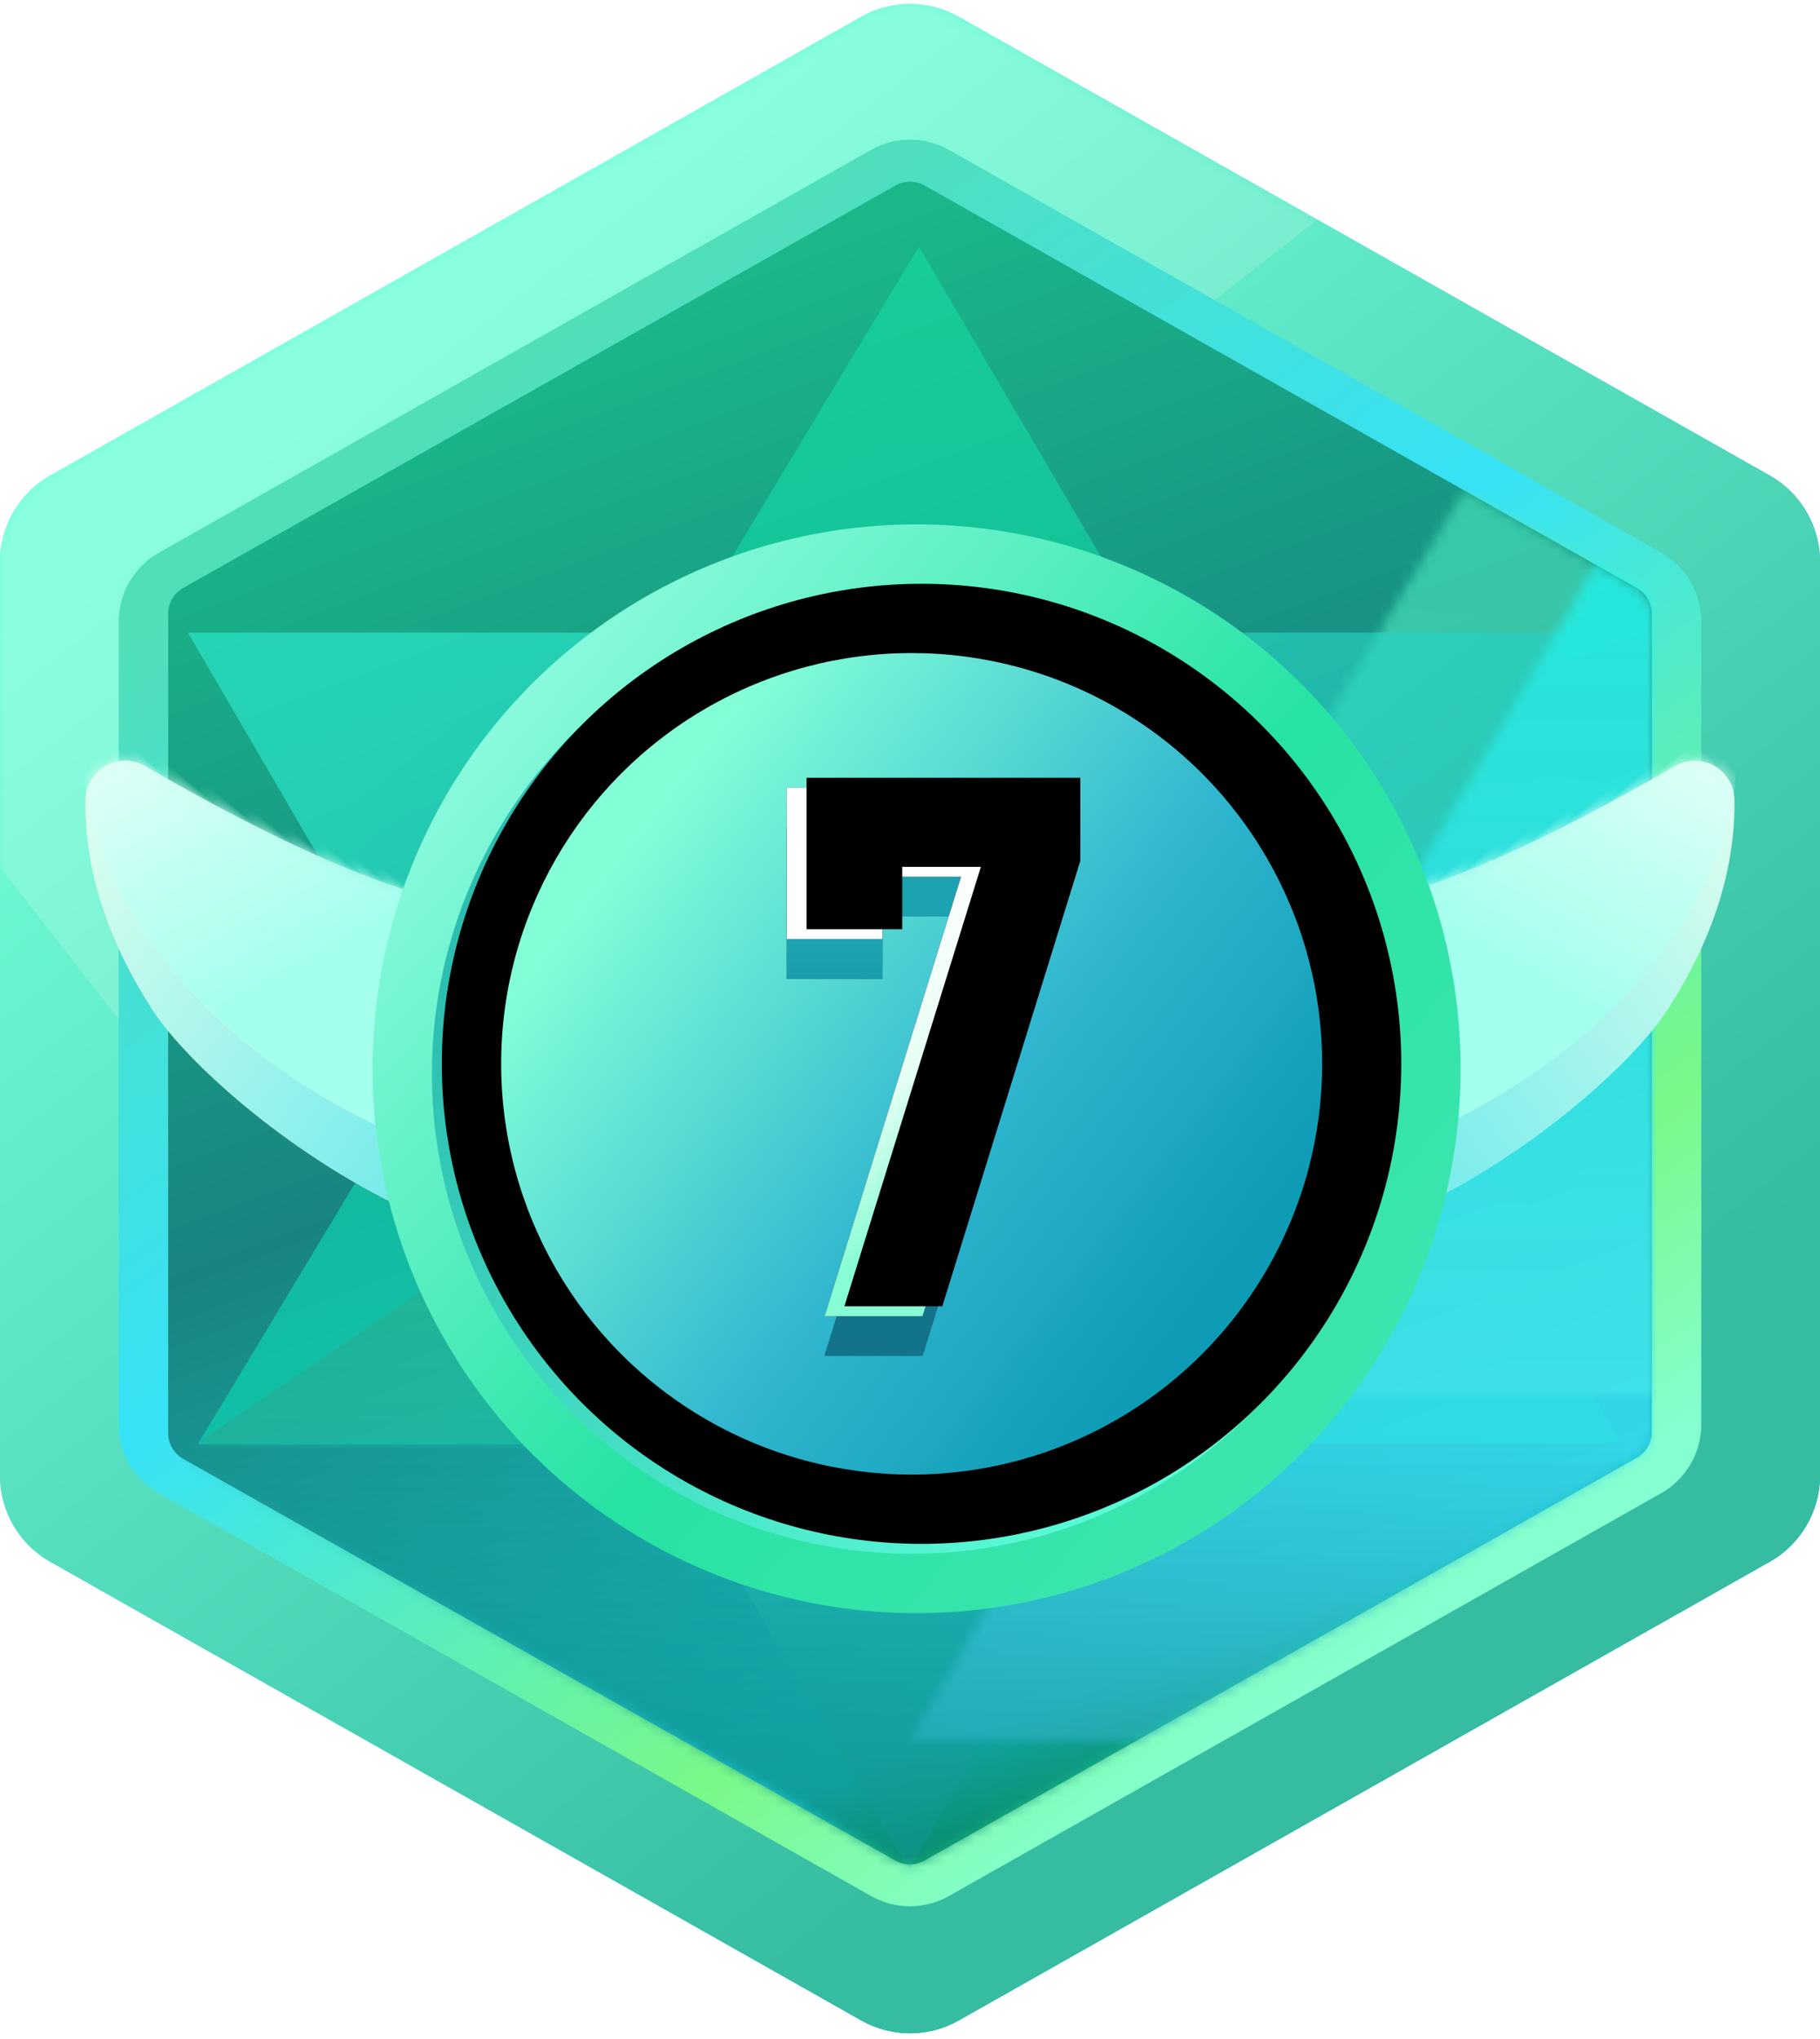 <svg xmlns:xlink="http://www.w3.org/1999/xlink" xmlns="http://www.w3.org/2000/svg" version="1.1" viewBox="0 0 184 206" height="206px" width="184px">
    <title>11.打卡萌新</title>
    <defs>
        <linearGradient id="linearGradient-1" y2="13.806%" x2="31.223%" y1="88.062%" x1="76.782%">
            <stop offset="0%" stop-color="#1EE7ED"></stop>
            <stop offset="100%" stop-color="#8EECFF"></stop>
        </linearGradient>
        <linearGradient id="linearGradient-2" y2="14.032%" x2="22.157%" y1="88.062%" x1="76.782%">
            <stop offset="0%" stop-color="#39A6F1"></stop>
            <stop offset="100%" stop-color="#98F2F7"></stop>
        </linearGradient>
        <linearGradient id="linearGradient-3" y2="11.475%" x2="28.888%" y1="76.315%" x1="73.688%">
            <stop offset="0%" stop-color="#35BCA1"></stop>
            <stop offset="100%" stop-color="#74FFDA"></stop>
        </linearGradient>
        <path id="path-4" d="M96.921,1.294 L178.921,47.642 C182.059,49.416 184,52.742 184,56.348 L184,148.679 C184,152.284 182.059,155.61 178.921,157.384 L96.921,203.732 C93.867,205.458 90.133,205.458 87.079,203.732 L5.079,157.384 C1.941,155.61 0,152.284 0,148.679 L0,56.348 C0,52.742 1.941,49.416 5.079,47.642 L87.079,1.294 C90.133,-0.431 93.867,-0.431 96.921,1.294 Z"></path>
        <filter id="filter-6" filterUnits="objectBoundingBox" height="190.0%" width="181.4%" y="-45.0%" x="-40.7%">
            <feGaussianBlur in="SourceGraphic" stdDeviation="22"></feGaussianBlur>
        </filter>
        <linearGradient id="linearGradient-7" y2="13.002%" x2="25.272%" y1="88.86%" x1="73.867%">
            <stop offset="0%" stop-color="#85FFD0"></stop>
            <stop offset="17.996%" stop-color="#79F889"></stop>
            <stop offset="57.574%" stop-color="#36E2F6"></stop>
            <stop offset="100%" stop-color="#51DFBA"></stop>
        </linearGradient>
        <linearGradient id="linearGradient-8" y2="2.705%" x2="50%" y1="113.506%" x1="50.35%">
            <stop offset="0%" stop-color="#FFE658"></stop>
            <stop offset="50.497%" stop-color="#F09715"></stop>
            <stop offset="100%" stop-color="#EA6E14"></stop>
            <stop offset="100%" stop-color="#F46701"></stop>
        </linearGradient>
        <path id="path-9" d="M81.968,5.923 L152.968,46.053 C154.224,46.763 155,48.094 155,49.536 L155,129.979 C155,131.421 154.224,132.752 152.968,133.461 L81.968,173.592 C80.747,174.282 79.253,174.282 78.032,173.592 L7.032,133.461 C5.776,132.752 5,131.421 5,129.979 L5,49.536 C5,48.094 5.776,46.763 7.032,46.053 L78.032,5.923 C79.253,5.233 80.747,5.233 81.968,5.923 Z"></path>
        <linearGradient id="linearGradient-11" y2="6.259%" x2="50%" y1="100%" x1="50%">
            <stop offset="0%" stop-color="#4EE9E4"></stop>
            <stop offset="50.975%" stop-color="#3CD9A9"></stop>
            <stop offset="100%" stop-color="#3DC7D0"></stop>
        </linearGradient>
        <linearGradient id="linearGradient-12" y2="2.42%" x2="50%" y1="90.625%" x1="78.852%">
            <stop offset="0%" stop-color="#11AF66"></stop>
            <stop offset="7.166%" stop-color="#1AC6CC"></stop>
            <stop offset="52.172%" stop-color="#188480"></stop>
            <stop offset="100%" stop-color="#19B78A"></stop>
        </linearGradient>
        <path id="path-13" d="M81.475,4.643 L153.475,45.295 C154.417,45.827 155,46.825 155,47.907 L155,130.562 C155,131.644 154.418,132.642 153.476,133.174 L81.474,173.871 C80.559,174.388 79.44,174.389 78.525,173.873 L6.527,133.294 C5.584,132.762 5,131.764 5,130.681 L5,47.907 C5,46.825 5.583,45.827 6.525,45.295 L78.525,4.643 C79.44,4.126 80.56,4.126 81.475,4.643 Z"></path>
        <linearGradient id="linearGradient-15" y2="2.082%" x2="59.805%" y1="145.317%" x1="59.805%">
            <stop offset="0%" stop-color="#08DFC4"></stop>
            <stop offset="100%" stop-color="#14DCA2"></stop>
        </linearGradient>
        <polygon points="72.898 0 144 121 1.8933005e-12 121" id="path-16"></polygon>
        <linearGradient id="linearGradient-18" y2="21.011%" x2="49.127%" y1="100%" x1="45.291%">
            <stop offset="0%" stop-color="#51EBCF"></stop>
            <stop offset="100%" stop-color="#4BEBBF"></stop>
        </linearGradient>
        <linearGradient id="linearGradient-19" y2="3.466%" x2="59.805%" y1="107.097%" x1="59.805%">
            <stop offset="0%" stop-color="#22C3A1"></stop>
            <stop offset="100%" stop-color="#22E09E"></stop>
        </linearGradient>
        <linearGradient id="linearGradient-20" y2="21.533%" x2="52.402%" y1="78.77%" x1="0.187%">
            <stop offset="0%" stop-color="#2DEFD2"></stop>
            <stop offset="100%" stop-color="#21BCBC"></stop>
        </linearGradient>
        <polygon points="72.898 6.67868538e-13 144 125 1.8933005e-12 125" id="path-21"></polygon>
        <linearGradient id="linearGradient-23" y2="0%" x2="59.805%" y1="78.627%" x1="59.805%">
            <stop offset="0%" stop-color="#4EDCFF"></stop>
            <stop offset="100%" stop-color="#16FFFD"></stop>
        </linearGradient>
        <linearGradient id="linearGradient-24" y2="3.784%" x2="59.805%" y1="145.317%" x1="59.805%">
            <stop offset="0%" stop-color="#7FFFF5"></stop>
            <stop offset="100%" stop-color="#2EF3A4"></stop>
        </linearGradient>
        <linearGradient id="linearGradient-25" y2="92.232%" x2="50%" y1="13.727%" x1="50%">
            <stop offset="0%" stop-opacity="0" stop-color="#067A74"></stop>
            <stop offset="100%" stop-color="#067A74"></stop>
        </linearGradient>
        <linearGradient id="linearGradient-26" y2="76.093%" x2="51.871%" y1="0%" x1="50%">
            <stop offset="0%" stop-color="#FFEDA7"></stop>
            <stop offset="100%" stop-color="#FFA538"></stop>
        </linearGradient>
        <linearGradient id="linearGradient-27" y2="76.093%" x2="51.871%" y1="0%" x1="50%">
            <stop offset="0%" stop-color="#DFFFEF"></stop>
            <stop offset="100%" stop-color="#5DE6EA"></stop>
        </linearGradient>
        <path id="path-28" d="M32.835,8.852 L32.99,9.722 L32.99,9.722 L33.302,11.435 L33.302,11.435 L33.619,13.111 L33.619,13.111 L33.94,14.749 L33.94,14.749 L34.266,16.35 C34.539,17.669 34.818,18.948 35.101,20.188 L35.443,21.658 C35.672,22.625 35.905,23.568 36.141,24.485 L36.497,25.842 C37.571,29.858 38.708,33.368 39.907,36.373 C43.012,44.155 46.336,50.85 49.877,56.458 L29.153,87.018 L28.387,85.645 L28.387,85.645 L27.641,84.295 L27.641,84.295 L26.561,82.317 L26.561,82.317 L25.868,81.029 L25.868,81.029 L25.194,79.765 L25.194,79.765 L24.542,78.526 C24.434,78.322 24.328,78.118 24.223,77.916 L23.601,76.714 L23.601,76.714 L23,75.536 L23,75.536 L22.42,74.383 L22.42,74.383 L21.86,73.254 L21.86,73.254 L21.32,72.15 L21.32,72.15 L20.802,71.07 L20.802,71.07 L20.304,70.015 L20.304,70.015 L19.827,68.984 L19.827,68.984 L19.37,67.978 L19.37,67.978 L18.934,66.996 L18.934,66.996 L18.518,66.039 L18.518,66.039 L18.124,65.106 C18.06,64.953 17.996,64.8 17.934,64.649 L17.57,63.753 C17.511,63.606 17.453,63.459 17.396,63.314 L17.063,62.455 L17.063,62.455 L16.751,61.62 L16.751,61.62 L16.459,60.81 C16.365,60.544 16.275,60.282 16.188,60.024 L15.938,59.263 L15.938,59.263 L15.708,58.527 C15.598,58.164 15.496,57.811 15.402,57.468 L15.224,56.792 C15.196,56.682 15.169,56.572 15.142,56.464 C14.447,53.591 13.942,50.666 13.599,47.794 L13.471,46.648 L13.471,46.648 L13.36,45.51 L13.36,45.51 L13.265,44.381 C13.236,44.006 13.21,43.633 13.186,43.262 L13.124,42.154 L13.124,42.154 L13.076,41.06 C12.997,38.887 13.008,36.802 13.096,34.862 L13.146,33.904 C13.155,33.747 13.165,33.59 13.175,33.435 L13.244,32.516 C13.256,32.365 13.269,32.215 13.283,32.067 L13.368,31.19 C13.628,28.748 14.022,26.669 14.512,25.108 C16.966,17.286 20.771,11.187 25.93,6.809 L26.363,6.448 C28.072,5.049 30.592,5.301 31.991,7.011 C32.372,7.475 32.642,8.019 32.783,8.6 L32.835,8.852 Z"></path>
        <linearGradient id="linearGradient-30" y2="52.388%" x2="36.169%" y1="1.42108547e-12%" x1="44.657%">
            <stop offset="0%" stop-color="#FFF9DD"></stop>
            <stop offset="100%" stop-color="#FFE08A"></stop>
        </linearGradient>
        <linearGradient id="linearGradient-31" y2="53.894%" x2="33.147%" y1="1.42108547e-12%" x1="44.657%">
            <stop offset="0%" stop-color="#F8FFFD"></stop>
            <stop offset="100%" stop-color="#D8FFF9"></stop>
        </linearGradient>
        <linearGradient id="linearGradient-32" y2="44.853%" x2="31.577%" y1="1.42108547e-12%" x1="44.657%">
            <stop offset="0%" stop-color="#FCFFFE"></stop>
            <stop offset="100%" stop-color="#A4FFEE"></stop>
        </linearGradient>
        <path id="path-33" d="M60.958,86.333 C77.045,81.998 84.888,58.97 78.475,34.898 C72.062,10.827 53.822,-5.172 37.735,-0.837 C21.648,3.498 13.805,26.526 20.218,50.597 C26.631,74.669 44.871,90.668 60.958,86.333 Z"></path>
        <path id="path-34" d="M32.835,8.852 L32.99,9.722 L32.99,9.722 L33.302,11.435 L33.302,11.435 L33.619,13.111 L33.619,13.111 L33.94,14.749 L33.94,14.749 L34.266,16.35 C34.539,17.669 34.818,18.948 35.101,20.188 L35.443,21.658 C35.672,22.625 35.905,23.568 36.141,24.485 L36.497,25.842 C37.571,29.858 38.708,33.368 39.907,36.373 C43.012,44.155 46.336,50.85 49.877,56.458 L29.153,87.018 L28.387,85.645 L28.387,85.645 L27.641,84.295 L27.641,84.295 L26.561,82.317 L26.561,82.317 L25.868,81.029 L25.868,81.029 L25.194,79.765 L25.194,79.765 L24.542,78.526 C24.434,78.322 24.328,78.118 24.223,77.916 L23.601,76.714 L23.601,76.714 L23,75.536 L23,75.536 L22.42,74.383 L22.42,74.383 L21.86,73.254 L21.86,73.254 L21.32,72.15 L21.32,72.15 L20.802,71.07 L20.802,71.07 L20.304,70.015 L20.304,70.015 L19.827,68.984 L19.827,68.984 L19.37,67.978 L19.37,67.978 L18.934,66.996 L18.934,66.996 L18.518,66.039 L18.518,66.039 L18.124,65.106 C18.06,64.953 17.996,64.8 17.934,64.649 L17.57,63.753 C17.511,63.606 17.453,63.459 17.396,63.314 L17.063,62.455 L17.063,62.455 L16.751,61.62 L16.751,61.62 L16.459,60.81 C16.365,60.544 16.275,60.282 16.188,60.024 L15.938,59.263 L15.938,59.263 L15.708,58.527 C15.598,58.164 15.496,57.811 15.402,57.468 L15.224,56.792 C15.196,56.682 15.169,56.572 15.142,56.464 C14.447,53.591 13.942,50.666 13.599,47.794 L13.471,46.648 L13.471,46.648 L13.36,45.51 L13.36,45.51 L13.265,44.381 C13.236,44.006 13.21,43.633 13.186,43.262 L13.124,42.154 L13.124,42.154 L13.076,41.06 C12.997,38.887 13.008,36.802 13.096,34.862 L13.146,33.904 C13.155,33.747 13.165,33.59 13.175,33.435 L13.244,32.516 C13.256,32.365 13.269,32.215 13.283,32.067 L13.368,31.19 C13.628,28.748 14.022,26.669 14.512,25.108 C16.966,17.286 20.771,11.187 25.93,6.809 L26.363,6.448 C28.072,5.049 30.592,5.301 31.991,7.011 C32.372,7.475 32.642,8.019 32.783,8.6 L32.835,8.852 Z"></path>
        <linearGradient id="linearGradient-36" y2="82.107%" x2="89.387%" y1="15.149%" x1="12.763%">
            <stop offset="0%" stop-color="#8AFADE"></stop>
            <stop offset="55.501%" stop-color="#26E3A3"></stop>
            <stop offset="100%" stop-color="#3DE5AE"></stop>
        </linearGradient>
        <linearGradient id="linearGradient-37" y2="82.277%" x2="89.581%" y1="19.817%" x1="18.52%">
            <stop offset="0%" stop-color="#2CBEAF"></stop>
            <stop offset="100%" stop-color="#5DFFDA"></stop>
        </linearGradient>
        <circle r="48.5" cy="55.5" cx="54.5" id="path-38"></circle>
        <filter id="filter-39" filterUnits="objectBoundingBox" height="103.1%" width="103.1%" y="-1.5%" x="-1.5%">
            <feGaussianBlur result="shadowBlurInner1" in="SourceAlpha" stdDeviation="1"></feGaussianBlur>
            <feOffset result="shadowOffsetInner1" in="shadowBlurInner1" dy="-1" dx="1"></feOffset>
            <feComposite result="shadowInnerInner1" k3="1" k2="-1" operator="arithmetic" in2="SourceAlpha" in="shadowOffsetInner1"></feComposite>
            <feColorMatrix in="shadowInnerInner1" type="matrix" values="0 0 0 0 0.223   0 0 0 0 1   0 0 0 0 0.773  0 0 0 1 0"></feColorMatrix>
        </filter>
        <linearGradient id="linearGradient-40" y2="71.249%" x2="92.512%" y1="15.791%" x1="21.008%">
            <stop offset="0%" stop-color="#83FFD8"></stop>
            <stop offset="59.012%" stop-color="#30B6CF"></stop>
            <stop offset="100%" stop-color="#0E9BB5"></stop>
        </linearGradient>
        <circle r="41.5" cy="54.5" cx="54.5" id="path-41"></circle>
        <filter id="filter-42" filterUnits="objectBoundingBox" height="110.8%" width="110.8%" y="-5.4%" x="-5.4%">
            <feOffset result="shadowOffsetOuter1" in="SourceAlpha" dy="0" dx="0"></feOffset>
            <feGaussianBlur result="shadowBlurOuter1" in="shadowOffsetOuter1" stdDeviation="1.5"></feGaussianBlur>
            <feColorMatrix in="shadowBlurOuter1" type="matrix" values="0 0 0 0 0.11   0 0 0 0 0.596   0 0 0 0 0.718  0 0 0 0.173 0"></feColorMatrix>
        </filter>
        <linearGradient id="linearGradient-43" y2="23.516%" x2="56.033%" y1="84.045%" x1="56.033%">
            <stop offset="0%" stop-color="#12738B"></stop>
            <stop offset="100%" stop-color="#1CA2B0"></stop>
        </linearGradient>
        <polygon points="55.6 84 69.55 39 69.55 30.6 41.875 30.6 41.875 45.9 51.55 45.9 51.55 39.6 59.5 39.6 45.7 84" id="path-44"></polygon>
        <linearGradient id="linearGradient-45" y2="28.041%" x2="38.854%" y1="71.07%" x1="61.184%">
            <stop offset="0%" stop-color="#88FCD4"></stop>
            <stop offset="46.802%" stop-color="#E6FFF4"></stop>
            <stop offset="100%" stop-color="#FFFFFF"></stop>
        </linearGradient>
        <polygon points="55.6 80 69.55 35 69.55 26.6 41.875 26.6 41.875 41.9 51.55 41.9 51.55 35.6 59.5 35.6 45.7 80" id="path-46"></polygon>
        <filter id="filter-47" filterUnits="objectBoundingBox" height="107.5%" width="114.5%" y="-3.7%" x="-7.2%">
            <feGaussianBlur result="shadowBlurInner1" in="SourceAlpha" stdDeviation="1"></feGaussianBlur>
            <feOffset result="shadowOffsetInner1" in="shadowBlurInner1" dy="-1" dx="2"></feOffset>
            <feComposite result="shadowInnerInner1" k3="1" k2="-1" operator="arithmetic" in2="SourceAlpha" in="shadowOffsetInner1"></feComposite>
            <feColorMatrix in="shadowInnerInner1" type="matrix" values="0 0 0 0 0.721   0 0 0 0 1   0 0 0 0 0.971  0 0 0 1 0"></feColorMatrix>
        </filter>
    </defs>
    <g fill-rule="evenodd" fill="none" stroke-width="1" stroke="none" id="页面-1">
        <g transform="translate(-201, -1842)" id="勋章">
            <g transform="translate(201, 1842.403)" id="11.打卡萌新">
                <g transform="translate(0, -0)" id="矩形">
                    <mask fill="white" id="mask-5">
                        <use xlink:href="#path-4"></use>
                    </mask>
                    <g id="蒙版">
                        <use xlink:href="#path-4" fill="url(#linearGradient-1)"></use>
                        <use xlink:href="#path-4" fill="url(#linearGradient-2)"></use>
                        <use xlink:href="#path-4" fill="url(#linearGradient-3)"></use>
                    </g>
                    <polygon points="-21.275 59.983 100.867 -35.445 140.885 15.776 18.743 111.203" mask="url(#mask-5)" filter="url(#filter-6)" opacity="0.4" fill="#FFFFFF"></polygon>
                    <g mask="url(#mask-5)" id="矩形-+-矩形-+-矩形-+-矩形蒙版">
                        <g transform="translate(12, 13.703)">
                            <path fill-rule="nonzero" fill="url(#linearGradient-7)" stroke="none" id="蒙版" d="M83.936,1.035 L155.936,41.731 C158.447,43.15 160,45.811 160,48.696 L160,129.795 C160,132.679 158.447,135.34 155.936,136.76 L83.936,177.455 C81.494,178.836 78.506,178.836 76.064,177.455 L4.064,136.76 C1.553,135.34 0,132.679 0,129.795 L0,48.696 C0,45.811 1.553,43.15 4.064,41.731 L76.064,1.035 C78.506,-0.345 81.494,-0.345 83.936,1.035 Z M81.476,5.388 C80.621,4.905 79.588,4.873 78.71,5.292 L78.524,5.388 L6.524,46.084 C5.641,46.583 5.074,47.491 5.007,48.494 L5,48.696 L5,129.795 C5,130.809 5.512,131.749 6.352,132.302 L6.524,132.407 L78.524,173.102 C79.379,173.586 80.412,173.618 81.29,173.199 L81.476,173.102 L153.476,132.407 C154.359,131.908 154.926,131 154.993,129.997 L155,129.795 L155,48.696 C155,47.682 154.488,46.741 153.648,46.189 L153.476,46.084 L81.476,5.388 Z"></path>
                            <mask fill="white" id="mask-10">
                                <use xlink:href="#path-9"></use>
                            </mask>
                            <use xlink:href="#path-9" fill-rule="evenodd" fill="url(#linearGradient-8)" stroke="none" id="蒙版"></use>
                            <mask fill="white" id="mask-14">
                                <use xlink:href="#path-13"></use>
                            </mask>
                            <g fill-rule="evenodd" fill="none" stroke="none" id="蒙版">
                                <use xlink:href="#path-13" fill="url(#linearGradient-11)"></use>
                                <use xlink:href="#path-13" fill="url(#linearGradient-12)"></use>
                            </g>
                            <g mask="url(#mask-14)" fill-rule="evenodd" fill="none" stroke-width="1" stroke="none" opacity="0.6" id="矩形">
                                <g transform="translate(8, 10.811)">
                                    <mask fill="white" id="mask-17">
                                        <use xlink:href="#path-16"></use>
                                    </mask>
                                    <use xlink:href="#path-16" fill-rule="evenodd" fill="url(#linearGradient-15)" stroke="none" id="蒙版"></use>
                                    <rect height="147" width="80" y="-5" x="73" mask="url(#mask-17)" fill-rule="evenodd" fill="url(#linearGradient-18)" stroke="none" id="矩形"></rect>
                                    <polygon points="-2 122.158 71.097 72.876 147 123 60 123" mask="url(#mask-17)" fill-rule="evenodd" fill="url(#linearGradient-19)" stroke="none" id="矩形"></polygon>
                                </g>
                            </g>
                            <g mask="url(#mask-14)" fill-rule="evenodd" fill="none" stroke-width="1" stroke="none" opacity="0.6" id="矩形">
                                <g transform="translate(7, 49.811)">
                                    <mask fill="white" id="mask-22">
                                        <use xlink:href="#path-21"></use>
                                    </mask>
                                    <use xlink:href="#path-21" transform="translate(72, 62.5) scale(1, -1) translate(-72, -62.5)" fill-rule="evenodd" fill="url(#linearGradient-20)" stroke="none" id="蒙版"></use>
                                    <rect height="147" width="80" y="-13" x="73" mask="url(#mask-22)" fill-rule="evenodd" fill="url(#linearGradient-23)" stroke="none" id="矩形"></rect>
                                    <polygon points="-1 47.158 72.097 -2.124 148 48 61 48" transform="translate(73.5, 22.938) scale(1, -1) translate(-73.5, -22.938)" mask="url(#mask-22)" fill-rule="evenodd" fill="url(#linearGradient-24)" stroke="none" id="矩形"></polygon>
                                </g>
                            </g>
                            <path mask="url(#mask-14)" opacity="0.8" fill-rule="evenodd" fill="url(#linearGradient-25)" stroke="none" id="路径-3" d="M6,137.969 L78.193,178.722 C79.415,179.412 80.909,179.411 82.13,178.72 L152.193,139.076 L152.193,139.076 L152.193,124.756 L6.754,122.617 L6,137.969 Z"></path>
                        </g>
                    </g>
                    <g mask="url(#mask-5)" id="左翅膀">
                        <g transform="translate(41.243, 101.663) rotate(-50) translate(-41.243, -101.663) translate(10.207, 56.587)">
                            <mask fill="white" id="mask-29">
                                <use xlink:href="#path-28"></use>
                            </mask>
                            <g fill-rule="evenodd" fill="none" stroke="none" id="蒙版">
                                <use xlink:href="#path-28" fill="url(#linearGradient-26)"></use>
                                <use xlink:href="#path-28" fill="url(#linearGradient-27)"></use>
                            </g>
                            <g fill-rule="evenodd" mask="url(#mask-29)" fill="none" stroke="none" id="椭圆形">
                                <use xlink:href="#path-33" fill="url(#linearGradient-30)"></use>
                                <use xlink:href="#path-33" fill="url(#linearGradient-31)"></use>
                                <use xlink:href="#path-33" fill="url(#linearGradient-32)"></use>
                            </g>
                        </g>
                    </g>
                    <g mask="url(#mask-5)" id="右翅膀">
                        <g transform="translate(142.757, 101.663) scale(-1, 1) rotate(-50) translate(-142.757, -101.663) translate(111.721, 56.587)">
                            <mask fill="white" id="mask-35">
                                <use xlink:href="#path-34"></use>
                            </mask>
                            <use xlink:href="#path-34" fill-rule="evenodd" fill="url(#linearGradient-27)" stroke="none" id="蒙版"></use>
                            <path mask="url(#mask-35)" fill-rule="evenodd" fill="url(#linearGradient-32)" stroke="none" id="椭圆形" d="M60.958,86.333 C77.045,81.998 84.888,58.97 78.475,34.898 C72.062,10.827 53.822,-5.172 37.735,-0.837 C21.648,3.498 13.805,26.526 20.218,50.597 C26.631,74.669 44.871,90.668 60.958,86.333 Z"></path>
                        </g>
                    </g>
                </g>
                <g transform="translate(37.666, 52.578)" id="编组-19">
                    <circle r="55" cy="55" cx="55" fill="url(#linearGradient-36)" id="椭圆形"></circle>
                    <g id="椭圆形">
                        <use xlink:href="#path-38" fill-rule="evenodd" fill="url(#linearGradient-37)"></use>
                        <use xlink:href="#path-38" filter="url(#filter-39)" fill-opacity="1" fill="black"></use>
                    </g>
                    <g id="椭圆形">
                        <use xlink:href="#path-41" filter="url(#filter-42)" fill-opacity="1" fill="black"></use>
                        <use xlink:href="#path-41" fill-rule="evenodd" fill="url(#linearGradient-40)"></use>
                    </g>
                    <g fill-rule="nonzero" id="7">
                        <use xlink:href="#path-44" fill="#222222"></use>
                        <use xlink:href="#path-44" fill="url(#linearGradient-43)"></use>
                    </g>
                    <g fill-rule="nonzero" id="7">
                        <use xlink:href="#path-46" fill="#222222"></use>
                        <use xlink:href="#path-46" fill="url(#linearGradient-45)"></use>
                        <use xlink:href="#path-46" filter="url(#filter-47)" fill-opacity="1" fill="black"></use>
                    </g>
                </g>
            </g>
        </g>
    </g>
</svg>